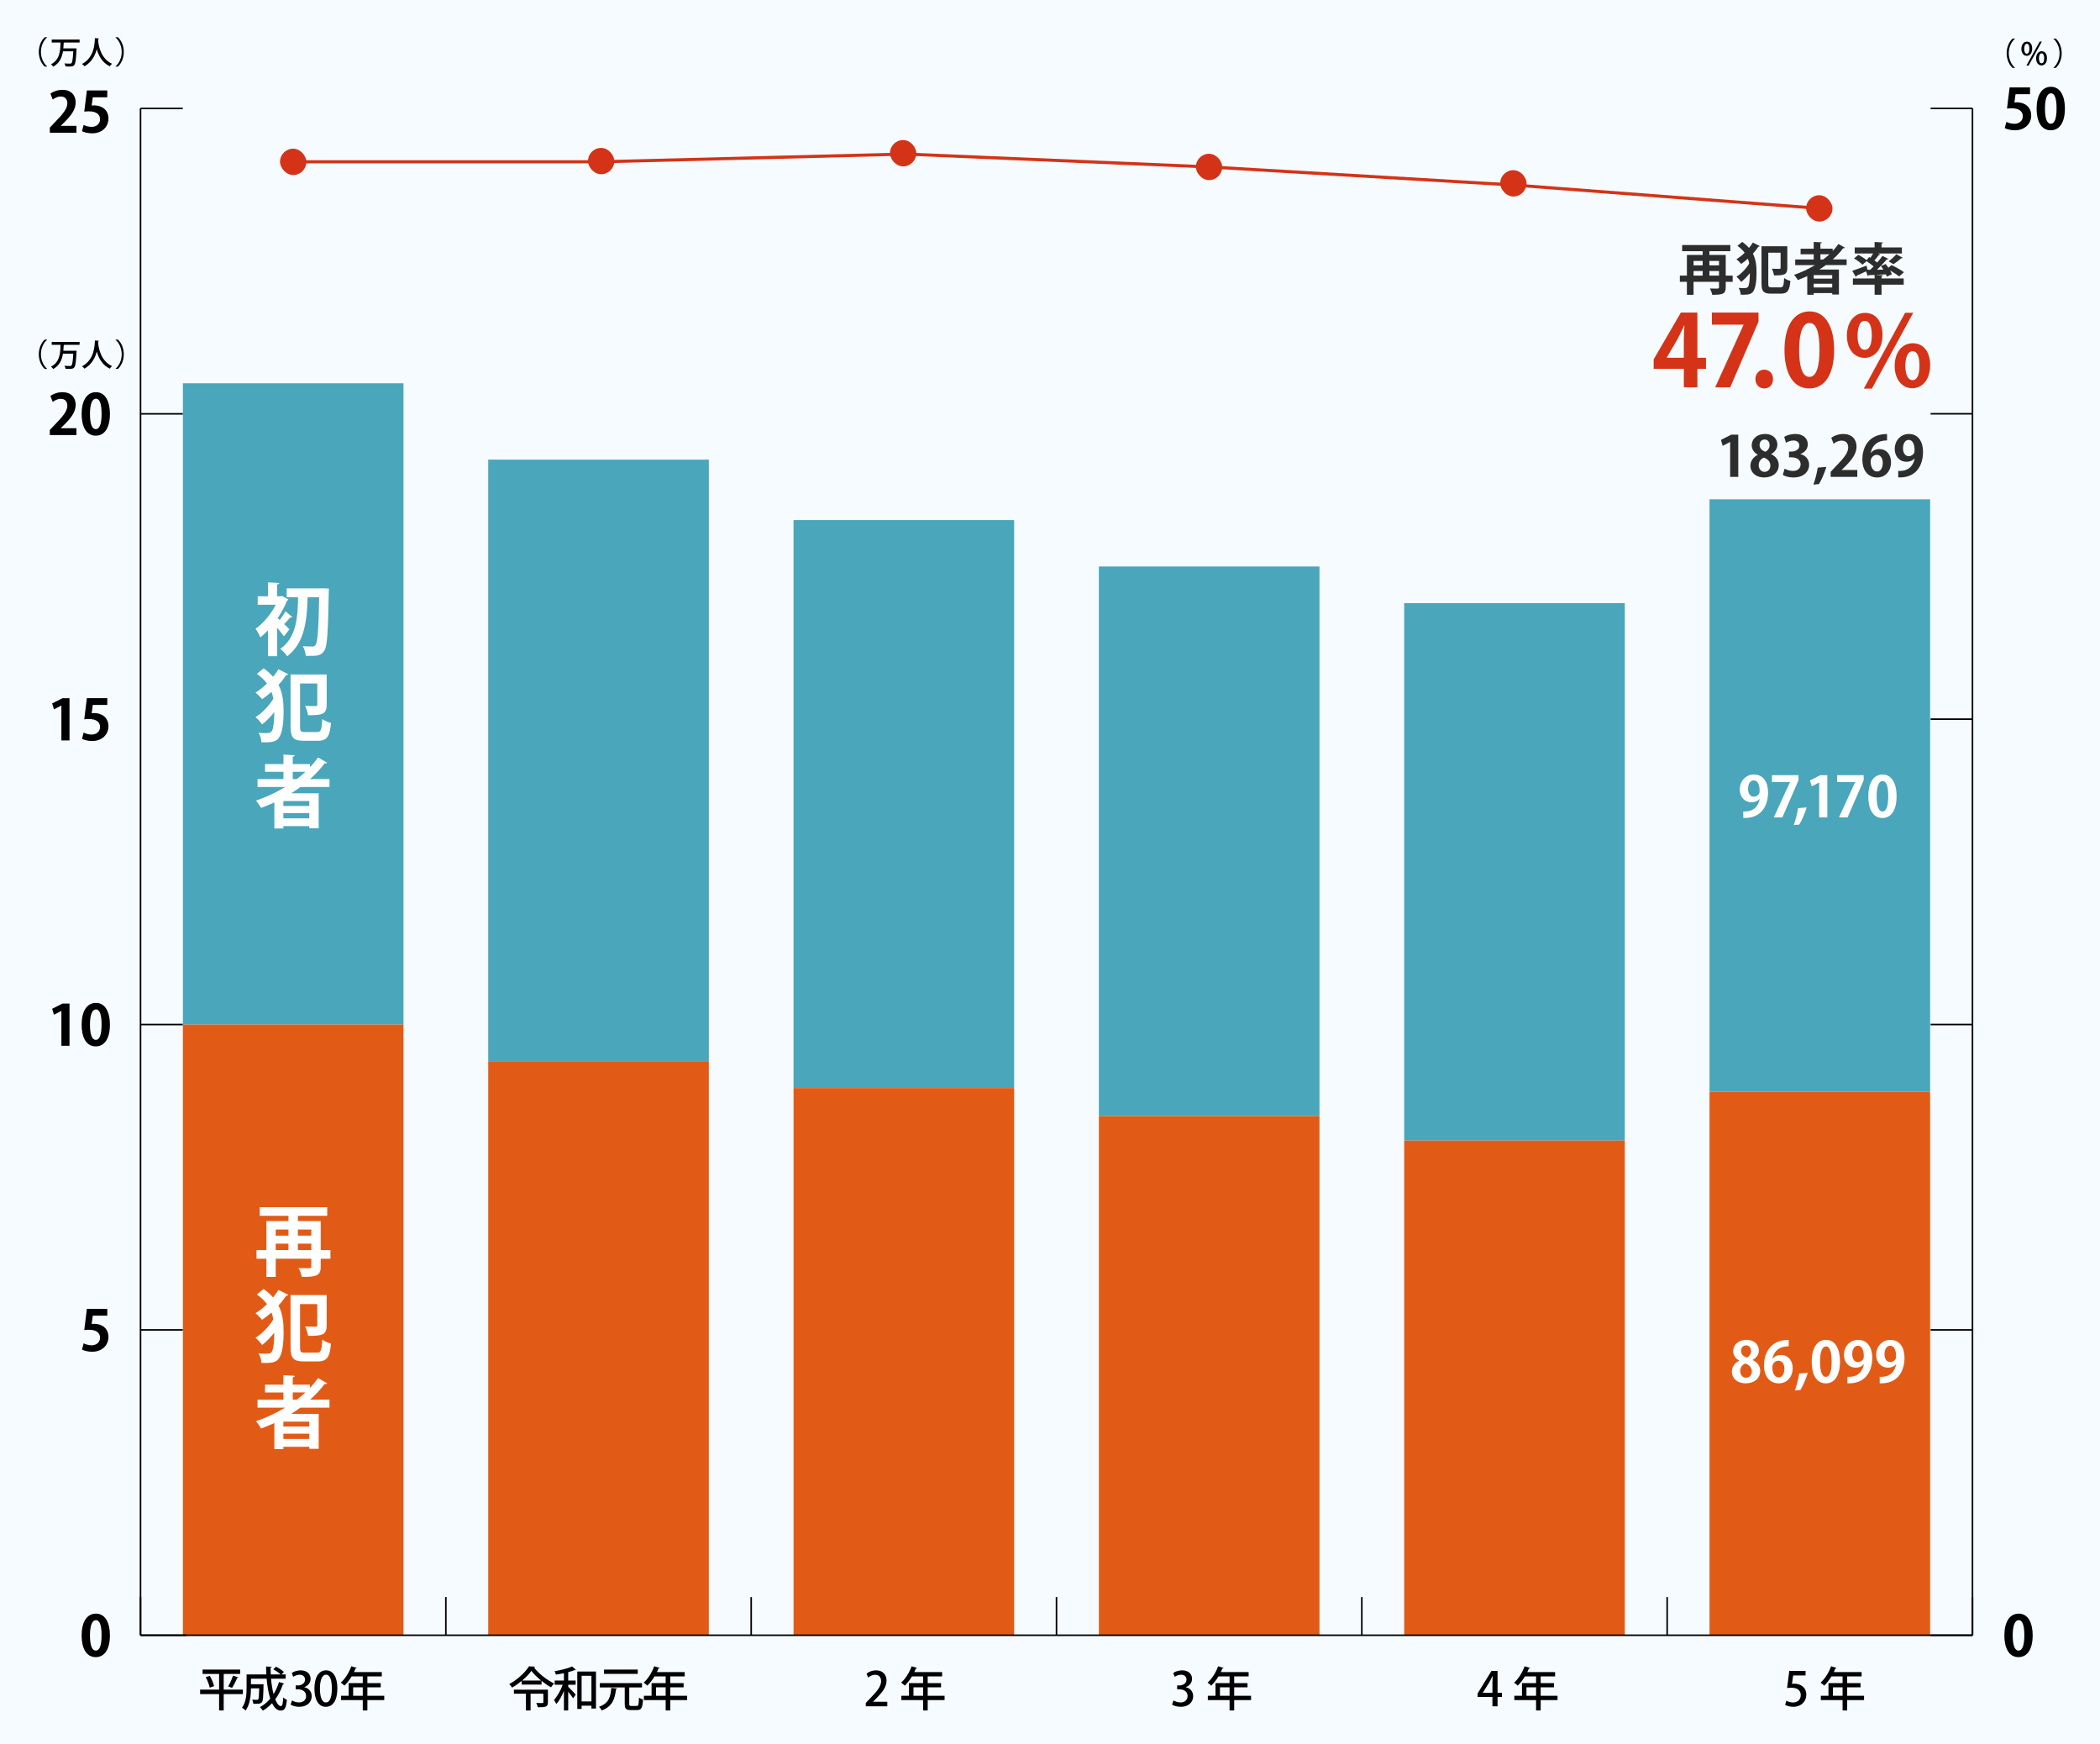 <?xml version="1.0" encoding="UTF-8"?>
<svg xmlns="http://www.w3.org/2000/svg" width="1340.9" height="1113.38" viewBox="0 0 1340.9 1113.38">
  <defs>
    <style>
      .cls-1 {
        fill: #2d2d2d;
      }

      .cls-2 {
        fill: #fff;
      }

      .cls-3 {
        fill: #4aa6ba;
      }

      .cls-4 {
        fill: #f5fbff;
      }

      .cls-5 {
        fill: #e25b16;
      }

      .cls-6 {
        fill: #d43317;
      }

      .cls-7 {
        fill: #2d2d2d;
      }
    </style>
  </defs>
  <g id="_レイヤー_7" data-name="レイヤー 7">
    <rect class="cls-4" x="-40.26" y="-55.18" width="1424.35" height="1189.16"/>
  </g>
  <g id="_再犯者_データ用" data-name="再犯者 データ用">
    <g>
      <path class="cls-1" d="M1106.34,175.97v3.96h-4.43v3.61c0,4.29-2.21,4.68-8.61,4.68-.21-1.14-.89-2.96-1.5-4.03,1.18.07,2.5.07,3.5.07,2.07,0,2.32,0,2.32-.79v-3.54h-16.25v8.29h-4.25v-8.29h-4.5v-3.96h4.5v-13.22h10.07v-2.39h-13.11v-3.93h30.79v3.93h-13.39v2.39h10.43v13.22h4.43ZM1087.2,166.61h-5.82v2.79h5.82v-2.79ZM1081.38,173.04v2.93h5.82v-2.93h-5.82ZM1097.63,166.61h-6.14v2.79h6.14v-2.79ZM1091.49,175.97h6.14v-2.93h-6.14v2.93Z"/>
      <path class="cls-1" d="M1123.7,157.11c-.14.25-.47.39-.93.39-.96,1.46-2.14,3-3.5,4.46,1.97,3.82,2.32,7.93,2.32,12.11,0,5.11-.5,9.82-2.25,12.18-.93,1.25-2.43,1.93-5.89,1.93-.64,0-1.29-.04-2-.07-.03-1.43-.46-3.04-1.32-4.29,1.18.11,2.18.14,3,.14,2,0,2.5-.14,3-.82.82-1.07,1.18-4.43,1.21-8.75-1.75,2.18-3.71,4.21-5.57,5.61-.71-1.07-1.93-2.5-3-3.32,2.96-1.79,6.25-5.21,8.14-8.39-.18-1.07-.46-2.11-.86-3.14-1.36,1.25-2.82,2.39-4.29,3.36-.68-.89-2.07-2.29-3-3,1.82-1.11,3.61-2.54,5.25-4.14-1.14-1.54-2.64-3-4.61-4.43l3.07-2.5c1.75,1.25,3.18,2.54,4.32,3.86.93-1.14,1.75-2.29,2.43-3.43l4.47,2.25ZM1129.09,181.04c0,2.11.29,2.43,2.14,2.43h5.64c1.75,0,2.07-1.11,2.36-5.93,1,.75,2.79,1.54,3.97,1.79-.5,6-1.71,8.14-5.96,8.14h-6.54c-4.54,0-5.93-1.39-5.93-6.46v-23.78h16.47v13.86c0,4.25-1.93,4.75-8.5,4.75-.14-1.25-.75-3.11-1.32-4.29,1.89.11,4.11.11,4.75.11.57,0,.78-.18.78-.64v-9.68h-7.86v19.71Z"/>
      <path class="cls-1" d="M1179.12,169.25h-13.25c-1.36,1-2.75,1.97-4.21,2.86h12.54v15.93h-4.29v-.93h-11.82v1.07h-4.11v-11.89c-1.96.89-4,1.75-6.04,2.5-.5-.89-1.57-2.46-2.36-3.32,4.61-1.57,9.14-3.68,13.32-6.21h-12.61v-3.61h11.82v-3.32h-8.39v-3.54h8.39v-4.32l5.18.28c-.03.36-.32.57-.93.71v3.32h7.86v1.46c1.36-1.43,2.57-2.93,3.68-4.46l4.18,2.39c-.14.21-.39.32-.71.32-.14,0-.29-.03-.43-.07-1.97,2.61-4.21,5-6.68,7.21h8.86v3.61ZM1169.91,177.9v-2.25h-11.82v2.25h11.82ZM1158.09,183.54h11.82v-2.39h-11.82v2.39ZM1162.38,162.33v3.32h1.82c1.39-1.07,2.71-2.18,3.96-3.32h-5.79Z"/>
      <path class="cls-1" d="M1202.34,175.79c-.04.36-.29.57-.93.64v1.36h14.14v3.96h-14.14v6.43h-4.43v-6.43h-13.86v-3.96h13.86v-2.25l-3.79.14c-.07.29-.32.46-.61.5l-1.04-2.93c-2.25,1.07-4.54,2.14-6.11,2.82,0,.32-.14.57-.43.71l-2.29-3.86c2.32-.75,5.75-2.07,9.11-3.32l.61,2.64h1.75c.71-.68,1.46-1.39,2.18-2.14-1.29-1.11-3-2.36-4.5-3.36l-2.64,2.25c-1.11-1.18-3.5-2.89-5.39-4l2.82-2.32c1.68.89,3.89,2.32,5.22,3.43l1.64-2,.82.5c.61-.89,1.21-1.86,1.71-2.75h-11.75v-3.86h12.68v-3.5l5.36.32c-.04.32-.29.57-.93.64v2.54h13v3.86h-15.25l1.46.61c-.18.28-.57.36-.93.32-.71,1.04-1.79,2.36-2.82,3.5.64.43,1.29.89,1.82,1.29,1.25-1.43,2.43-2.89,3.32-4.18l3.75,1.86c-.11.25-.47.36-.96.36-1.68,1.97-4.04,4.43-6.32,6.61l4.11-.07c-.5-.79-1.04-1.57-1.54-2.29l3.04-1.29c.57.71,1.14,1.54,1.71,2.36l2.04-1.68c2.57,1.22,6.07,3.14,7.89,4.57l-3.11,2.68c-1.25-1.07-3.57-2.61-5.75-3.82.5.89.89,1.75,1.14,2.46l-3.21,1.46c-.14-.43-.32-.89-.57-1.43-2.25.14-4.54.21-6.54.29v.04l4.64.29ZM1215.02,164.61c-.14.21-.54.32-.96.25-1.29,1.18-3.5,2.82-5.04,3.82-.04,0-3.07-1.82-3.07-1.82,1.61-1.18,3.68-3.11,4.89-4.54l4.18,2.29Z"/>
    </g>
    <g>
      <path class="cls-6" d="M1083.82,247.31h-8.65v-11.81h-19.26v-6.06l17.36-29.87h10.55v28.86h5.49v7.07h-5.49v11.81ZM1064.25,228.43h10.92v-11.87c0-2.78.19-5.81.38-8.65h-.25c-1.45,3.03-2.59,5.68-4.04,8.4l-7.01,12v.13Z"/>
      <path class="cls-6" d="M1093.1,199.57h29.74v5.81l-18.06,41.93h-9.6l18.12-39.91v-.13h-20.21v-7.7Z"/>
      <path class="cls-6" d="M1120.88,242.01c0-3.47,2.4-6,5.62-6s5.62,2.4,5.62,6-2.21,6-5.62,6-5.62-2.59-5.62-6Z"/>
      <path class="cls-6" d="M1139.44,223.57c0-14.52,5.37-24.75,16.1-24.75s15.6,11.11,15.6,24.37c0,15.79-5.87,24.82-15.91,24.82-11.11,0-15.79-11.11-15.79-24.44ZM1155.35,240.62c4.29,0,6.44-6.06,6.44-17.24s-1.96-17.18-6.38-17.18c-4.04,0-6.63,5.81-6.63,17.18s2.34,17.24,6.5,17.24h.06Z"/>
      <path class="cls-6" d="M1202.01,213.78c0,9.79-5.49,14.71-11.43,14.71-6.63,0-11.3-5.68-11.3-14.14s4.55-14.59,11.56-14.59c7.58,0,11.18,6.44,11.18,14.02ZM1186.1,214.48c0,5.18,1.52,8.84,4.61,8.84s4.48-3.66,4.48-9.22c0-5.11-1.14-9.22-4.48-9.22-3.92,0-4.61,5.87-4.61,9.6ZM1195.26,248.13h-5.18l26.39-48.43h5.18l-26.39,48.43ZM1232.45,233.1c0,9.85-5.43,14.78-11.36,14.78-6.63,0-11.3-5.75-11.3-14.21s4.55-14.52,11.56-14.52c7.58,0,11.11,6.44,11.11,13.95ZM1216.6,233.48c0,5.43,1.51,9.22,4.61,9.22s4.42-3.72,4.42-9.22c0-5.11-1.07-9.22-4.42-9.22s-4.61,4.8-4.61,9.22Z"/>
    </g>
    <g>
      <path d="M155.08,1078.76v2.88h-12.24v10.41h-2.94v-10.41h-12.12v-2.88h12.12v-10.02h-10.53v-2.79h23.97v2.79h-10.5v10.02h12.24ZM133.9,1077.5c-.33-1.77-1.41-4.59-2.55-6.72l2.64-.78c1.17,2.07,2.34,4.77,2.7,6.57l-2.79.93ZM152.23,1070.96c-.09.21-.36.33-.75.33-.81,1.95-2.19,4.65-3.3,6.36,0,0-2.46-.93-2.49-.93,1.11-1.83,2.4-4.77,3.09-6.87l3.45,1.11Z"/>
      <path d="M173.05,1071.8c.33,3.57.87,6.99,1.62,9.81,1.47-2.28,2.61-4.89,3.48-7.71l3.33.99c-.09.24-.36.36-.78.36-1.23,3.63-2.88,6.93-4.95,9.72,1.05,2.67,2.31,4.32,3.66,4.32.84,0,1.26-1.59,1.44-5.55.63.63,1.59,1.29,2.34,1.59-.51,5.31-1.47,6.78-3.93,6.78-2.31,0-4.05-1.62-5.52-4.68-1.74,1.86-3.69,3.45-5.88,4.74-.42-.6-1.32-1.68-1.86-2.22,2.49-1.35,4.71-3.18,6.57-5.43-1.14-3.54-1.89-8.01-2.31-12.72h-10.02v3.54h5.94l.63-.03,1.47.06c0,.24,0,.6-.03.9-.12,6.96-.3,9.6-.99,10.47-.57.75-1.17,1.08-3.75,1.08-.54,0-1.14,0-1.74-.03-.06-.81-.33-1.92-.78-2.64,1.29.12,2.46.15,2.97.15.42,0,.69-.06.93-.36.36-.45.51-2.25.63-6.99h-5.28c-.03,4.35-.57,10.35-3.45,14.16-.45-.51-1.62-1.5-2.25-1.83,2.67-3.63,2.91-8.79,2.91-12.72v-8.49h12.63c-.12-1.68-.18-3.39-.18-5.07l3.63.21c0,.27-.24.45-.75.51,0,1.44.03,2.91.09,4.35h6.33c-1.11-1.02-3.06-2.4-4.68-3.3l1.77-1.68c1.71.93,3.93,2.37,5.01,3.42l-1.56,1.56h2.67v2.73h-9.36Z"/>
      <path d="M194.29,1077.23c2.55.48,4.74,2.55,4.74,5.73,0,3.69-2.82,6.78-7.95,6.78-2.34,0-4.44-.69-5.52-1.41l.9-2.67c.81.54,2.61,1.29,4.47,1.29,3.21,0,4.53-2.1,4.53-4.11,0-2.91-2.46-4.26-5.13-4.26h-1.53v-2.49h1.47c1.95,0,4.5-1.17,4.5-3.66,0-1.77-1.14-3.18-3.54-3.18-1.59,0-3.15.75-4.02,1.35l-.87-2.49c1.14-.84,3.33-1.65,5.67-1.65,4.23,0,6.3,2.55,6.3,5.43,0,2.31-1.44,4.32-4.02,5.28v.06Z"/>
      <path d="M200.77,1078.16c0-7.38,2.79-11.7,7.47-11.7s7.17,4.62,7.17,11.46c0,7.65-2.76,11.82-7.41,11.82s-7.23-4.65-7.23-11.58ZM211.9,1078.04c0-5.37-1.14-8.82-3.78-8.82-2.28,0-3.84,3.18-3.84,8.82s1.38,8.91,3.78,8.91c2.94,0,3.84-4.23,3.84-8.91Z"/>
      <path d="M245.35,1082.69v2.76h-10.77v6.63h-2.94v-6.63h-13.89v-2.76h4.89v-8.07h9v-4.29h-7.11c-1.38,2.28-2.97,4.35-4.62,5.88-.54-.54-1.59-1.44-2.31-1.92,2.73-2.34,5.28-6.39,6.72-10.44l3.48,1.08c-.09.24-.36.39-.75.33-.3.78-.66,1.56-1.02,2.31h17.76v2.76h-9.21v4.29h8.52v2.67h-8.52v5.4h10.77ZM225.49,1082.69h6.15v-5.4h-6.15v5.4Z"/>
    </g>
    <g>
      <path d="M333.06,1073.24c-1.89,1.56-3.96,3.03-6.09,4.23-.39-.63-1.17-1.65-1.8-2.25,5.19-2.76,10.29-7.53,12.6-11.34l3.9.24c-.06.27-.33.48-.69.51,2.94,3.87,8.28,8.04,12.81,10.2-.72.69-1.41,1.65-1.92,2.49-2.01-1.11-4.11-2.55-6.09-4.14v2.37h-12.72v-2.31ZM349.86,1078.79v8.1c0,2.85-1.38,3.15-6.45,3.15-.15-.84-.6-1.98-.99-2.76.99.06,2.04.06,2.82.06,1.65,0,1.71,0,1.71-.51v-5.46h-8.16v10.71h-2.97v-10.71h-7.68v-2.58h21.72ZM345.51,1072.97c-2.49-2.01-4.71-4.2-6.21-6.18-1.38,1.95-3.45,4.14-5.91,6.18h12.12Z"/>
      <path d="M360.09,1068.26c-1.71.36-3.45.69-5.13.93-.12-.6-.51-1.59-.84-2.19,4.05-.69,8.64-1.8,11.22-3.03l2.4,2.19c-.09.09-.24.12-.39.12-.09,0-.21,0-.3-.03-1.17.48-2.64.93-4.23,1.35v5.37h4.74v2.67h-4.74v1.32c1.26,1.2,4.11,4.2,4.8,4.98l-1.68,2.37c-.63-1.02-1.95-2.73-3.12-4.2v11.94h-2.73v-12.48c-1.35,3.3-3.06,6.45-4.86,8.43-.3-.81-1.02-1.95-1.5-2.64,2.13-2.28,4.29-6.12,5.58-9.72h-5.13v-2.67h5.91v-4.71ZM368.61,1067.21h11.94v23.64h-2.91v-1.83h-6.27v2.07h-2.76v-23.88ZM371.37,1086.29h6.27v-16.35h-6.27v16.35Z"/>
      <path d="M394.08,1078.01c-.06.27-.3.45-.75.51-.69,5.61-1.83,10.77-9.12,13.56-.33-.75-1.11-1.8-1.77-2.34,6.6-2.31,7.44-6.75,7.86-12.06l3.78.33ZM401.79,1087.91c0,1.11.18,1.29,1.29,1.29h3.45c1.14,0,1.32-.81,1.47-5.34.6.51,1.83,1.02,2.58,1.2-.3,5.28-1.02,6.75-3.84,6.75h-4.05c-3,0-3.78-.9-3.78-3.87v-10.56h-15.9v-2.76h26.91v2.76h-8.13v10.53ZM407.22,1065.95v2.76h-21.54v-2.76h21.54Z"/>
      <path d="M438.75,1082.69v2.76h-10.77v6.63h-2.94v-6.63h-13.89v-2.76h4.89v-8.07h9v-4.29h-7.11c-1.38,2.28-2.97,4.35-4.62,5.88-.54-.54-1.59-1.44-2.31-1.92,2.73-2.34,5.28-6.39,6.72-10.44l3.48,1.08c-.09.24-.36.39-.75.33-.3.78-.66,1.56-1.02,2.31h17.76v2.76h-9.21v4.29h8.52v2.67h-8.52v5.4h10.77ZM418.89,1082.69h6.15v-5.4h-6.15v5.4Z"/>
    </g>
    <g>
      <path d="M566.56,1089.41h-13.74v-2.13l2.37-2.49c4.77-4.89,7.41-8.01,7.41-11.4,0-2.19-1.05-4.11-3.9-4.11-1.74,0-3.3.93-4.35,1.77l-1.05-2.49c1.38-1.14,3.57-2.1,6.09-2.1,4.65,0,6.69,3.15,6.69,6.57,0,4.14-2.82,7.59-6.75,11.55l-1.86,1.89v.06h9.09v2.88Z"/>
      <path d="M603.13,1082.69v2.76h-10.77v6.63h-2.94v-6.63h-13.89v-2.76h4.89v-8.07h9v-4.29h-7.11c-1.38,2.28-2.97,4.35-4.62,5.88-.54-.54-1.59-1.44-2.31-1.92,2.73-2.34,5.28-6.39,6.72-10.44l3.48,1.08c-.09.24-.36.39-.75.33-.3.78-.66,1.56-1.02,2.31h17.76v2.76h-9.21v4.29h8.52v2.67h-8.52v5.4h10.77ZM583.27,1082.69h6.15v-5.4h-6.15v5.4Z"/>
    </g>
    <g>
      <path d="M757.13,1077.23c2.55.48,4.74,2.55,4.74,5.73,0,3.69-2.82,6.78-7.95,6.78-2.34,0-4.44-.69-5.52-1.41l.9-2.67c.81.54,2.61,1.29,4.47,1.29,3.21,0,4.53-2.1,4.53-4.11,0-2.91-2.46-4.26-5.13-4.26h-1.53v-2.49h1.47c1.95,0,4.5-1.17,4.5-3.66,0-1.77-1.14-3.18-3.54-3.18-1.59,0-3.15.75-4.02,1.35l-.87-2.49c1.14-.84,3.33-1.65,5.67-1.65,4.23,0,6.3,2.55,6.3,5.43,0,2.31-1.44,4.32-4.02,5.28v.06Z"/>
      <path d="M798.83,1082.69v2.76h-10.77v6.63h-2.94v-6.63h-13.89v-2.76h4.89v-8.07h9v-4.29h-7.11c-1.38,2.28-2.97,4.35-4.62,5.88-.54-.54-1.59-1.44-2.31-1.92,2.73-2.34,5.28-6.39,6.72-10.44l3.48,1.08c-.09.24-.36.39-.75.33-.3.78-.66,1.56-1.02,2.31h17.76v2.76h-9.21v4.29h8.52v2.67h-8.52v5.4h10.77ZM778.97,1082.69h6.15v-5.4h-6.15v5.4Z"/>
    </g>
    <g>
      <path d="M956.22,1089.41h-3.27v-5.97h-9.45v-2.25l8.85-14.37h3.87v13.98h2.82v2.64h-2.82v5.97ZM946.78,1080.8h6.18v-6.78c0-1.29.06-2.64.15-3.93h-.12c-.69,1.44-1.26,2.55-1.89,3.75l-4.32,6.9v.06Z"/>
      <path d="M994.53,1082.69v2.76h-10.77v6.63h-2.94v-6.63h-13.89v-2.76h4.89v-8.07h9v-4.29h-7.11c-1.38,2.28-2.97,4.35-4.62,5.88-.54-.54-1.59-1.44-2.31-1.92,2.73-2.34,5.28-6.39,6.72-10.44l3.48,1.08c-.09.24-.36.39-.75.33-.3.78-.66,1.56-1.02,2.31h17.76v2.76h-9.21v4.29h8.52v2.67h-8.52v5.4h10.77ZM974.68,1082.69h6.15v-5.4h-6.15v5.4Z"/>
    </g>
    <g>
      <path d="M1152.89,1066.82v2.88h-7.92l-.75,5.37c.45-.03.87-.09,1.5-.09,4.11,0,7.65,2.4,7.65,7.02,0,4.35-3.33,7.74-8.25,7.74-2.22,0-4.23-.6-5.28-1.26l.78-2.64c.9.51,2.55,1.14,4.38,1.14,2.55,0,4.83-1.74,4.83-4.68s-1.98-4.74-6-4.74c-1.14,0-1.98.06-2.73.18l1.41-10.92h10.38Z"/>
      <path d="M1190.24,1082.69v2.76h-10.77v6.63h-2.94v-6.63h-13.89v-2.76h4.89v-8.07h9v-4.29h-7.11c-1.38,2.28-2.97,4.35-4.62,5.88-.54-.54-1.59-1.44-2.31-1.92,2.73-2.34,5.28-6.39,6.72-10.44l3.48,1.08c-.09.24-.36.39-.75.33-.3.78-.66,1.56-1.02,2.31h17.76v2.76h-9.21v4.29h8.52v2.67h-8.52v5.4h10.77ZM1170.38,1082.69h6.15v-5.4h-6.15v5.4Z"/>
    </g>
    <g>
      <path d="M30.08,216.93c-2.18,1.82-3.96,5.24-3.96,9.26s1.84,7.48,3.96,9.26v.1h-1.52c-2.04-1.82-3.78-5.26-3.78-9.36s1.74-7.54,3.78-9.36h1.52v.1Z"/>
      <path d="M50.82,220.17h-9.68c-.1.1-.24.18-.46.22-.06,1.14-.12,2.32-.24,3.54h6.9l.44-.04,1.16.14c0,.18-.04.44-.08.62-.32,6.62-.68,9.08-1.48,9.96-.62.7-1.3.92-3.3.92-.68,0-1.46-.04-2.24-.08-.04-.58-.32-1.38-.7-1.92,1.5.12,2.92.14,3.5.14.46,0,.72-.04.96-.26.58-.54.92-2.7,1.18-7.62h-6.58c-.6,3.8-2.1,7.54-6.24,9.82-.3-.5-.88-1.16-1.38-1.54,5.72-2.92,5.94-8.84,6.08-13.9h-5.64v-1.88h17.8v1.88Z"/>
      <path d="M63.21,217.59c-.02.2-.2.3-.5.36l-.06.74c.22,3.02,1.46,11.68,8.9,15.08-.6.44-1.14,1.08-1.44,1.62-4.94-2.38-7.24-7.04-8.32-10.98-.96,3.8-3.08,8.22-7.84,10.96-.34-.48-.94-1.04-1.58-1.48,8.2-4.32,8.08-13.82,8.22-16.5l2.62.2Z"/>
      <path d="M73.75,235.45c2.18-1.82,3.96-5.24,3.96-9.26s-1.84-7.48-3.96-9.26v-.1h1.52c2.06,1.82,3.78,5.26,3.78,9.36s-1.72,7.54-3.78,9.36h-1.52v-.1Z"/>
    </g>
    <g>
      <path d="M1286.6,24.73c-2.18,1.82-3.96,5.24-3.96,9.26s1.84,7.48,3.96,9.26v.1h-1.52c-2.04-1.82-3.78-5.26-3.78-9.36s1.74-7.54,3.78-9.36h1.52v.1Z"/>
      <path d="M1297.6,30.99c0,3.1-1.66,4.66-3.48,4.66s-3.42-1.64-3.42-4.46,1.52-4.6,3.5-4.6c2.2,0,3.4,1.82,3.4,4.4ZM1292.48,31.21c0,1.7.56,3.08,1.68,3.08,1.18,0,1.66-1.4,1.66-3.2,0-1.68-.42-3.16-1.66-3.16s-1.68,1.78-1.68,3.28ZM1295.3,41.87h-1.38l8.46-15.3h1.4l-8.48,15.3ZM1307.04,37.13c0,3.1-1.64,4.64-3.5,4.64s-3.42-1.62-3.42-4.46,1.5-4.6,3.52-4.6c2.2,0,3.4,1.84,3.4,4.42ZM1301.9,37.25c0,1.76.58,3.16,1.7,3.16,1.18,0,1.66-1.38,1.66-3.18,0-1.68-.42-3.18-1.66-3.18s-1.7,1.64-1.7,3.2Z"/>
      <path d="M1311.14,43.25c2.18-1.82,3.96-5.24,3.96-9.26s-1.84-7.48-3.96-9.26v-.1h1.52c2.06,1.82,3.78,5.26,3.78,9.36s-1.72,7.54-3.78,9.36h-1.52v-.1Z"/>
    </g>
    <g>
      <g>
        <rect class="cls-3" x="116.78" y="244.71" width="140.86" height="409.42"/>
        <rect class="cls-3" x="311.74" y="293.45" width="140.86" height="384.47"/>
        <rect class="cls-3" x="506.7" y="332.05" width="140.86" height="362.63"/>
        <rect class="cls-3" x="701.66" y="361.69" width="140.86" height="350.93"/>
        <rect class="cls-3" x="896.61" y="385.08" width="140.86" height="343.13"/>
        <rect class="cls-3" x="1091.57" y="318.79" width="140.86" height="378.23"/>
      </g>
      <g>
        <rect class="cls-5" x="116.78" y="654.13" width="140.86" height="389.92"/>
        <rect class="cls-5" x="311.74" y="677.91" width="140.86" height="366.14"/>
        <rect class="cls-5" x="506.7" y="694.68" width="140.86" height="349.37"/>
        <rect class="cls-5" x="701.66" y="712.62" width="140.86" height="331.44"/>
        <rect class="cls-5" x="896.61" y="728.21" width="140.86" height="315.84"/>
        <rect class="cls-5" x="1091.57" y="697.02" width="140.86" height="347.03"/>
      </g>
    </g>
    <g>
      <rect x="89.73" y="1043.55" width="1169.75" height="1"/>
      <g>
        <rect x="89.23" y="1019.68" width="1" height="24.37"/>
        <rect x="284.19" y="1019.68" width="1" height="24.37"/>
        <rect x="479.15" y="1019.68" width="1" height="24.37"/>
        <rect x="674.1" y="1019.68" width="1" height="24.37"/>
        <rect x="869.06" y="1019.68" width="1" height="24.37"/>
        <rect x="1064.02" y="1019.68" width="1" height="24.37"/>
        <rect x="1258.98" y="1019.68" width="1" height="24.37"/>
      </g>
    </g>
    <path d="M52.12,1044.22c0-8.2,3.06-13.97,9.18-13.97s8.89,6.27,8.89,13.76c0,8.91-3.35,14.01-9.07,14.01-6.34,0-9-6.27-9-13.79ZM61.19,1053.84c2.45,0,3.67-3.42,3.67-9.73s-1.12-9.7-3.64-9.7c-2.3,0-3.78,3.28-3.78,9.7s1.33,9.73,3.71,9.73h.04Z"/>
    <path d="M68.5,835.67v4.35h-9.25l-.72,5.28c.5-.07.94-.11,1.51-.11,4.75,0,9.21,2.64,9.21,8.45,0,5.17-4,9.41-10.4,9.41-2.7,0-5.15-.68-6.48-1.39l1.04-3.99c1.08.57,3.06,1.25,5.15,1.25,2.77,0,5.33-1.75,5.33-4.85s-2.41-5.06-7.02-5.06c-1.22,0-2.16.07-3.06.18l1.66-13.51h13.03Z"/>
    <g>
      <path d="M39.2,667.69v-22.24h-.07l-4.68,2.42-1.15-3.78,6.62-3.35h4.46v26.95h-5.18Z"/>
      <path d="M52.12,654.29c0-8.2,3.06-13.97,9.18-13.97s8.89,6.27,8.89,13.76c0,8.91-3.35,14.01-9.07,14.01-6.34,0-9-6.27-9-13.79ZM61.19,663.91c2.45,0,3.67-3.42,3.67-9.73s-1.12-9.7-3.64-9.7c-2.3,0-3.78,3.28-3.78,9.7s1.33,9.73,3.71,9.73h.04Z"/>
    </g>
    <g>
      <path d="M39.2,472.73v-22.24h-.07l-4.68,2.42-1.15-3.78,6.62-3.35h4.46v26.95h-5.18Z"/>
      <path d="M68.5,445.74v4.35h-9.25l-.72,5.28c.5-.07.94-.11,1.51-.11,4.75,0,9.21,2.64,9.21,8.45,0,5.17-4,9.41-10.4,9.41-2.7,0-5.15-.68-6.48-1.39l1.04-3.99c1.08.57,3.06,1.25,5.15,1.25,2.77,0,5.33-1.75,5.33-4.85s-2.41-5.06-7.02-5.06c-1.22,0-2.16.07-3.06.18l1.66-13.51h13.03Z"/>
    </g>
    <g>
      <path d="M48.84,277.77h-17.03v-3.24l3.02-3.21c5.15-5.28,8.17-8.73,8.17-12.37,0-2.35-1.26-4.31-4.25-4.31-1.98,0-3.82,1.03-5.08,1.96l-1.48-3.78c1.69-1.28,4.5-2.42,7.63-2.42,5.83,0,8.5,3.67,8.5,8.06,0,4.78-3.28,8.7-7.24,12.65l-2.27,2.21v.07h10.01v4.38Z"/>
      <path d="M52.12,264.36c0-8.2,3.06-13.97,9.18-13.97s8.89,6.27,8.89,13.76c0,8.91-3.35,14.01-9.07,14.01-6.34,0-9-6.27-9-13.79ZM61.19,273.99c2.45,0,3.67-3.42,3.67-9.73s-1.12-9.7-3.64-9.7c-2.3,0-3.78,3.28-3.78,9.7s1.33,9.73,3.71,9.73h.04Z"/>
    </g>
    <g>
      <path d="M30.08,23.89c-2.18,1.82-3.96,5.24-3.96,9.26s1.84,7.48,3.96,9.26v.1h-1.52c-2.04-1.82-3.78-5.26-3.78-9.36s1.74-7.54,3.78-9.36h1.52v.1Z"/>
      <path d="M50.82,27.13h-9.68c-.1.1-.24.18-.46.22-.06,1.14-.12,2.32-.24,3.54h6.9l.44-.04,1.16.14c0,.18-.04.44-.08.62-.32,6.62-.68,9.08-1.48,9.96-.62.7-1.3.92-3.3.92-.68,0-1.46-.04-2.24-.08-.04-.58-.32-1.38-.7-1.92,1.5.12,2.92.14,3.5.14.46,0,.72-.04.96-.26.58-.54.92-2.7,1.18-7.62h-6.58c-.6,3.8-2.1,7.54-6.24,9.82-.3-.5-.88-1.16-1.38-1.54,5.72-2.92,5.94-8.84,6.08-13.9h-5.64v-1.88h17.8v1.88Z"/>
      <path d="M63.21,24.55c-.02.2-.2.3-.5.36l-.06.74c.22,3.02,1.46,11.68,8.9,15.08-.6.44-1.14,1.08-1.44,1.62-4.94-2.38-7.24-7.04-8.32-10.98-.96,3.8-3.08,8.22-7.84,10.96-.34-.48-.94-1.04-1.58-1.48,8.2-4.32,8.08-13.82,8.22-16.5l2.62.2Z"/>
      <path d="M73.75,42.41c2.18-1.82,3.96-5.24,3.96-9.26s-1.84-7.48-3.96-9.26v-.1h1.52c2.06,1.82,3.78,5.26,3.78,9.36s-1.72,7.54-3.78,9.36h-1.52v-.1Z"/>
    </g>
    <g>
      <path d="M48.84,84.73h-17.03v-3.24l3.02-3.21c5.15-5.28,8.17-8.73,8.17-12.37,0-2.35-1.26-4.31-4.25-4.31-1.98,0-3.82,1.03-5.08,1.96l-1.48-3.78c1.69-1.28,4.5-2.42,7.63-2.42,5.83,0,8.5,3.67,8.5,8.06,0,4.78-3.28,8.7-7.24,12.65l-2.27,2.21v.07h10.01v4.38Z"/>
      <path d="M68.5,57.75v4.35h-9.25l-.72,5.28c.5-.07.94-.11,1.51-.11,4.75,0,9.21,2.64,9.21,8.45,0,5.17-4,9.41-10.4,9.41-2.7,0-5.15-.68-6.48-1.39l1.04-3.99c1.08.57,3.06,1.25,5.15,1.25,2.77,0,5.33-1.75,5.33-4.85s-2.41-5.06-7.02-5.06c-1.22,0-2.16.07-3.06.18l1.66-13.51h13.03Z"/>
    </g>
    <path d="M1279.84,1044.22c0-8.2,3.06-13.97,9.18-13.97s8.89,6.27,8.89,13.76c0,8.91-3.35,14.01-9.07,14.01-6.34,0-9-6.27-9-13.79ZM1288.91,1053.84c2.45,0,3.67-3.42,3.67-9.73s-1.12-9.7-3.64-9.7c-2.3,0-3.78,3.28-3.78,9.7s1.33,9.73,3.71,9.73h.04Z"/>
    <g>
      <path d="M1296.22,55.8v4.35h-9.25l-.72,5.28c.5-.07.94-.11,1.51-.11,4.75,0,9.21,2.64,9.21,8.45,0,5.17-4,9.41-10.4,9.41-2.7,0-5.15-.68-6.48-1.39l1.04-3.99c1.08.57,3.06,1.25,5.15,1.25,2.77,0,5.33-1.75,5.33-4.85s-2.41-5.06-7.02-5.06c-1.22,0-2.16.07-3.06.18l1.66-13.51h13.03Z"/>
      <path d="M1300.43,69.38c0-8.2,3.06-13.97,9.18-13.97s8.89,6.27,8.89,13.76c0,8.91-3.35,14.01-9.07,14.01-6.34,0-9-6.27-9-13.79ZM1309.5,79c2.45,0,3.67-3.42,3.67-9.73s-1.12-9.7-3.64-9.7c-2.3,0-3.78,3.28-3.78,9.7s1.33,9.73,3.71,9.73h.04Z"/>
    </g>
    <g>
      <path class="cls-2" d="M1123.51,510.14c-1.15,1.28-2.84,2.1-5.11,2.1-4.21,0-7.52-3.17-7.52-8.2s3.53-9.55,9.07-9.55c5.94,0,9,4.92,9,11.37,0,9.34-4.9,16.86-15.84,16.36v-4.13c.83.07,1.37,0,2.63-.11,4.5-.46,7.09-3.71,7.88-7.81l-.11-.04ZM1116.17,503.58c0,3.17,1.51,5.1,3.67,5.1,1.62,0,2.84-1,3.42-2.03.22-.39.29-.93.29-1.96,0-3.6-1.22-6.45-3.78-6.45-2.16,0-3.6,2.28-3.6,5.35Z"/>
      <path class="cls-2" d="M1131.43,494.92h16.95v3.28l-10.29,23.67h-5.47l10.33-22.53v-.07h-11.52v-4.35Z"/>
      <path class="cls-2" d="M1153.64,515.52c-1.22,3.81-3.02,8.16-4.75,10.94l-3.53.36c1.15-3.24,2.27-7.48,2.77-10.87l5.51-.43Z"/>
      <path class="cls-2" d="M1161.6,521.87v-22.24h-.07l-4.68,2.42-1.15-3.78,6.62-3.35h4.46v26.95h-5.18Z"/>
      <path class="cls-2" d="M1173.05,494.92h16.95v3.28l-10.29,23.67h-5.47l10.33-22.53v-.07h-11.52v-4.35Z"/>
      <path class="cls-2" d="M1192.95,508.47c0-8.2,3.06-13.97,9.18-13.97s8.89,6.27,8.89,13.76c0,8.91-3.35,14.01-9.07,14.01-6.34,0-9-6.27-9-13.79ZM1202.02,518.09c2.45,0,3.67-3.42,3.67-9.73s-1.12-9.7-3.64-9.7c-2.3,0-3.78,3.28-3.78,9.7s1.33,9.73,3.71,9.73h.04Z"/>
    </g>
    <g>
      <path class="cls-7" d="M1104.74,304.46v-22.24h-.07l-4.68,2.42-1.15-3.78,6.62-3.35h4.46v26.95h-5.18Z"/>
      <path class="cls-7" d="M1122.38,290.31c-2.52-1.39-3.85-3.63-3.85-5.92,0-4.46,3.71-7.31,8.42-7.31,5.4,0,7.95,3.39,7.95,6.77,0,2.17-1.22,4.56-3.99,6.06v.07c2.66,1.21,4.86,3.53,4.86,6.88,0,4.81-3.82,7.98-9.21,7.98-5.8,0-8.89-3.53-8.89-7.38,0-3.32,1.98-5.7,4.72-7.06v-.11ZM1130.44,297.3c0-2.64-1.8-4.31-4.18-5.1-2.05.75-3.28,2.64-3.28,4.78,0,2.28,1.4,4.28,3.71,4.28s3.74-1.85,3.74-3.96ZM1123.53,284.14c0,2.07,1.51,3.49,3.64,4.28,1.51-.61,2.77-2.28,2.77-4.1s-.9-3.71-3.17-3.71-3.24,1.82-3.24,3.53Z"/>
      <path class="cls-7" d="M1149.63,289.95c3.02.68,5.54,3.1,5.54,6.77,0,4.49-3.64,8.13-9.97,8.13-2.88,0-5.47-.75-6.84-1.64l1.19-3.99c1.01.64,3.2,1.46,5.29,1.46,3.28,0,4.9-2,4.9-4.21,0-3.03-2.66-4.46-5.58-4.46h-1.84v-3.71h1.73c2.12,0,4.86-1.18,4.86-3.78,0-1.89-1.26-3.28-3.78-3.28-1.87,0-3.71.82-4.75,1.46l-1.12-3.78c1.4-.93,4.18-1.85,7.09-1.85,5.22,0,7.96,3.03,7.96,6.59,0,2.78-1.69,5.1-4.68,6.2v.07Z"/>
      <path class="cls-7" d="M1166.19,298.12c-1.22,3.81-3.02,8.16-4.75,10.94l-3.53.36c1.15-3.24,2.27-7.48,2.77-10.87l5.51-.43Z"/>
      <path class="cls-7" d="M1185.96,304.46h-17.03v-3.24l3.02-3.21c5.15-5.28,8.17-8.73,8.17-12.37,0-2.35-1.26-4.31-4.25-4.31-1.98,0-3.82,1.03-5.08,1.96l-1.48-3.78c1.69-1.28,4.5-2.42,7.63-2.42,5.83,0,8.5,3.67,8.5,8.06,0,4.78-3.28,8.7-7.24,12.65l-2.27,2.21v.07h10.01v4.38Z"/>
      <path class="cls-7" d="M1194.63,289.1c1.19-1.43,3.06-2.39,5.4-2.39,4.21,0,7.45,3.17,7.45,8.55,0,5.1-3.35,9.59-8.86,9.59-6.16,0-9.47-4.88-9.47-11.48,0-6.17,2.81-16.25,15.77-16.25v4.06c-.68,0-1.44.07-2.34.18-5,.68-7.38,4.17-8.06,7.74h.11ZM1202.19,295.52c0-2.82-1.37-5.13-3.85-5.13-1.58,0-3.89,1.35-3.89,4.38.07,3.49,1.51,6.27,4.14,6.27,2.34,0,3.6-2.5,3.6-5.52Z"/>
      <path class="cls-7" d="M1222.46,292.73c-1.15,1.28-2.84,2.1-5.11,2.1-4.21,0-7.52-3.17-7.52-8.2s3.53-9.55,9.07-9.55c5.94,0,9,4.92,9,11.37,0,9.34-4.9,16.86-15.84,16.36v-4.13c.83.07,1.37,0,2.63-.11,4.5-.46,7.09-3.71,7.88-7.81l-.11-.04ZM1215.12,286.18c0,3.17,1.51,5.1,3.67,5.1,1.62,0,2.84-1,3.42-2.03.22-.39.29-.93.29-1.96,0-3.6-1.22-6.45-3.78-6.45-2.16,0-3.6,2.28-3.6,5.35Z"/>
    </g>
    <g>
      <path class="cls-2" d="M1110.55,868.68c-2.52-1.39-3.85-3.63-3.85-5.92,0-4.46,3.71-7.31,8.42-7.31,5.4,0,7.96,3.39,7.96,6.77,0,2.17-1.22,4.56-4,6.06v.07c2.66,1.21,4.86,3.53,4.86,6.88,0,4.81-3.82,7.98-9.21,7.98-5.8,0-8.89-3.53-8.89-7.38,0-3.32,1.98-5.7,4.72-7.06v-.11ZM1118.61,875.67c0-2.64-1.8-4.31-4.17-5.1-2.05.75-3.28,2.64-3.28,4.78,0,2.28,1.4,4.28,3.71,4.28s3.74-1.85,3.74-3.96ZM1111.7,862.52c0,2.07,1.51,3.49,3.64,4.28,1.51-.61,2.77-2.28,2.77-4.1s-.9-3.71-3.17-3.71-3.24,1.82-3.24,3.53Z"/>
      <path class="cls-2" d="M1131.83,867.47c1.19-1.43,3.06-2.39,5.4-2.39,4.21,0,7.45,3.17,7.45,8.55,0,5.1-3.35,9.59-8.85,9.59-6.16,0-9.47-4.88-9.47-11.48,0-6.17,2.81-16.25,15.77-16.25v4.06c-.68,0-1.44.07-2.34.18-5,.68-7.38,4.17-8.06,7.74h.11ZM1139.39,873.89c0-2.82-1.37-5.13-3.85-5.13-1.58,0-3.89,1.35-3.89,4.38.07,3.49,1.51,6.27,4.14,6.27,2.34,0,3.6-2.5,3.6-5.52Z"/>
      <path class="cls-2" d="M1154.36,876.49c-1.22,3.81-3.02,8.16-4.75,10.94l-3.53.36c1.15-3.24,2.27-7.48,2.77-10.87l5.51-.43Z"/>
      <path class="cls-2" d="M1156.81,869.43c0-8.2,3.06-13.97,9.18-13.97s8.89,6.27,8.89,13.76c0,8.91-3.35,14.01-9.07,14.01-6.34,0-9-6.27-9-13.79ZM1165.88,879.06c2.45,0,3.67-3.42,3.67-9.73s-1.12-9.7-3.64-9.7c-2.3,0-3.78,3.28-3.78,9.7s1.33,9.73,3.71,9.73h.04Z"/>
      <path class="cls-2" d="M1190.04,871.11c-1.15,1.28-2.84,2.1-5.11,2.1-4.21,0-7.52-3.17-7.52-8.2s3.53-9.55,9.07-9.55c5.94,0,9,4.92,9,11.37,0,9.34-4.9,16.86-15.84,16.36v-4.13c.83.07,1.37,0,2.63-.11,4.5-.46,7.09-3.71,7.88-7.81l-.11-.04ZM1182.69,864.55c0,3.17,1.51,5.1,3.67,5.1,1.62,0,2.84-1,3.42-2.03.22-.39.29-.93.29-1.96,0-3.6-1.22-6.45-3.78-6.45-2.16,0-3.6,2.28-3.6,5.35Z"/>
      <path class="cls-2" d="M1210.63,871.11c-1.15,1.28-2.84,2.1-5.11,2.1-4.21,0-7.52-3.17-7.52-8.2s3.53-9.55,9.07-9.55c5.94,0,9,4.92,9,11.37,0,9.34-4.9,16.86-15.84,16.36v-4.13c.83.07,1.37,0,2.63-.11,4.5-.46,7.09-3.71,7.88-7.81l-.11-.04ZM1203.29,864.55c0,3.17,1.51,5.1,3.67,5.1,1.62,0,2.84-1,3.42-2.03.22-.39.29-.93.29-1.96,0-3.6-1.22-6.45-3.78-6.45-2.16,0-3.6,2.28-3.6,5.35Z"/>
    </g>
    <rect x="89.23" y="69.24" width="1" height="974.81"/>
    <rect x="89.73" y="1043.55" width="29.24" height="1"/>
    <rect x="89.73" y="848.59" width="26.99" height="1"/>
    <rect x="89.73" y="653.63" width="26.99" height="1"/>
    <rect x="89.73" y="263.72" width="26.99" height="1"/>
    <rect x="89.73" y="68.74" width="26.99" height="1"/>
    <rect x="1258.97" y="69.22" width="1" height="974.84"/>
    <g>
      <rect x="1232.73" y="1043.55" width="26.74" height="1"/>
      <rect x="1232.73" y="848.59" width="26.74" height="1"/>
      <rect x="1232.73" y="653.62" width="26.74" height="1"/>
      <rect x="1232.73" y="458.65" width="26.74" height="1"/>
      <rect x="1232.73" y="263.68" width="26.74" height="1"/>
      <rect x="1232.73" y="68.72" width="26.74" height="1"/>
    </g>
    <g>
      <g>
        <rect class="cls-6" x="187.86" y="102.29" width="194.83" height="2"/>
        <rect class="cls-6" x="382.66" y="99.8" width="194.89" height="2" transform="translate(-2.4 12.22) rotate(-1.45)"/>
        <rect class="cls-6" x="673.93" y="4.96" width="2" height="195" transform="translate(543.94 772.44) rotate(-87.57)"/>
        <rect class="cls-6" x="868.76" y="14.8" width="2" height="195.17" transform="translate(705.97 973.94) rotate(-86.6)"/>
        <rect class="cls-6" x="1063.59" y="27.92" width="2" height="195.4" transform="translate(858.22 1177.54) rotate(-85.63)"/>
      </g>
      <rect class="cls-6" x="178.8" y="94.93" width="16.82" height="16.82" rx="8.41" ry="8.41"/>
      <rect class="cls-6" x="375.44" y="94.43" width="16.82" height="16.82" rx="8.41" ry="8.41"/>
      <rect class="cls-6" x="568.27" y="89.41" width="16.82" height="16.82" rx="8.41" ry="8.41"/>
      <rect class="cls-6" x="763.6" y="98.18" width="16.82" height="16.82" rx="8.41" ry="8.41"/>
      <rect class="cls-6" x="957.92" y="108.64" width="16.82" height="16.82" rx="8.41" ry="8.41"/>
      <rect class="cls-6" x="1153.25" y="124.65" width="16.82" height="16.82" rx="8.41" ry="8.41"/>
    </g>
    <g>
      <path class="cls-2" d="M186.64,393.97c-.25.25-.8.35-1.35.25-.9,1.15-2.5,2.9-3.85,4.25,1.5,1.4,2.85,2.7,3.4,3.3l-3.55,4.55c-1-1.45-2.65-3.55-4.3-5.5v18.15h-5.9v-16.5c-1.6,1.7-3.25,3.25-4.85,4.5-.55-1.5-2.15-4.4-3.1-5.5,4.95-3.4,9.85-9.3,12.95-15.35h-11.55v-5.4h6.55v-8.9l7.25.4c-.05.5-.45.8-1.35.95v7.55h2.25l.95-.25,4,2.35c-.2.3-.5.6-.9.7-1.5,3.75-3.6,7.55-6,11.15.4.3.85.7,1.35,1.15,1.25-1.7,2.8-3.9,3.65-5.55l4.35,3.7ZM206.69,375.61l3.35.2c0,.45-.05,1.35-.1,2.1-.5,26.05-.95,34.85-2.9,37.55-2.05,3.2-4.2,3.45-11.8,3.3-.1-1.75-.85-4.45-1.9-6.2,2.65.2,5,.2,6.2.2.85,0,1.35-.2,1.9-1,1.4-1.65,1.95-9.8,2.35-30.45h-7.4c-.4,13.7-1.4,28.9-13,37.7-1-1.6-2.85-3.55-4.45-4.7,10.4-7.3,11.15-20.1,11.4-33h-7.3v-5.65h22.25l1.4-.05Z"/>
      <path class="cls-2" d="M184.04,430.46c-.2.35-.65.55-1.3.55-1.35,2.05-3,4.2-4.9,6.25,2.75,5.35,3.25,11.1,3.25,16.95,0,7.15-.7,13.75-3.15,17.05-1.3,1.75-3.4,2.7-8.25,2.7-.9,0-1.8-.05-2.8-.1-.05-2-.65-4.25-1.85-6,1.65.15,3.05.2,4.2.2,2.8,0,3.5-.2,4.2-1.15,1.15-1.5,1.65-6.2,1.7-12.25-2.45,3.05-5.2,5.9-7.8,7.85-1-1.5-2.7-3.5-4.2-4.65,4.15-2.5,8.75-7.3,11.4-11.75-.25-1.5-.65-2.95-1.2-4.4-1.9,1.75-3.95,3.35-6,4.7-.95-1.25-2.9-3.2-4.2-4.2,2.55-1.55,5.05-3.55,7.35-5.8-1.6-2.15-3.7-4.2-6.45-6.2l4.3-3.5c2.45,1.75,4.45,3.55,6.05,5.4,1.3-1.6,2.45-3.2,3.4-4.8l6.25,3.15ZM191.59,463.97c0,2.95.4,3.4,3,3.4h7.9c2.45,0,2.9-1.55,3.3-8.3,1.4,1.05,3.9,2.15,5.55,2.5-.7,8.4-2.4,11.4-8.35,11.4h-9.15c-6.35,0-8.3-1.95-8.3-9.05v-33.3h23.05v19.4c0,5.95-2.7,6.65-11.9,6.65-.2-1.75-1.05-4.35-1.85-6,2.65.15,5.75.15,6.65.15.8,0,1.1-.25,1.1-.9v-13.55h-11v27.6Z"/>
      <path class="cls-2" d="M210.39,502.47h-18.55c-1.9,1.4-3.85,2.75-5.9,4h17.55v22.3h-6v-1.3h-16.55v1.5h-5.75v-16.65c-2.75,1.25-5.6,2.45-8.45,3.5-.7-1.25-2.2-3.45-3.3-4.65,6.45-2.2,12.8-5.15,18.65-8.7h-17.65v-5.05h16.55v-4.65h-11.75v-4.95h11.75v-6.05l7.25.4c-.05.5-.45.8-1.3,1v4.65h11v2.05c1.9-2,3.6-4.1,5.15-6.25l5.85,3.35c-.2.3-.55.45-1,.45-.2,0-.4-.05-.6-.1-2.75,3.65-5.9,7-9.35,10.1h12.4v5.05ZM197.49,514.57v-3.15h-16.55v3.15h16.55ZM180.94,522.47h16.55v-3.35h-16.55v3.35ZM186.94,492.77v4.65h2.55c1.95-1.5,3.8-3.05,5.55-4.65h-8.1Z"/>
    </g>
    <g>
      <path class="cls-2" d="M210.99,798.11v5.55h-6.2v5.05c0,6-3.1,6.55-12.05,6.55-.3-1.6-1.25-4.15-2.1-5.65,1.65.1,3.5.1,4.9.1,2.9,0,3.25,0,3.25-1.1v-4.95h-22.75v11.6h-5.95v-11.6h-6.3v-5.55h6.3v-18.5h14.1v-3.35h-18.35v-5.5h43.1v5.5h-18.75v3.35h14.6v18.5h6.2ZM184.19,785.01h-8.15v3.9h8.15v-3.9ZM176.04,794.01v4.1h8.15v-4.1h-8.15ZM198.79,785.01h-8.6v3.9h8.6v-3.9ZM190.19,798.11h8.6v-4.1h-8.6v4.1Z"/>
      <path class="cls-2" d="M184.04,826.71c-.2.35-.65.55-1.3.55-1.35,2.05-3,4.2-4.9,6.25,2.75,5.35,3.25,11.1,3.25,16.95,0,7.15-.7,13.75-3.15,17.05-1.3,1.75-3.4,2.7-8.25,2.7-.9,0-1.8-.05-2.8-.1-.05-2-.65-4.25-1.85-6,1.65.15,3.05.2,4.2.2,2.8,0,3.5-.2,4.2-1.15,1.15-1.5,1.65-6.2,1.7-12.25-2.45,3.05-5.2,5.9-7.8,7.85-1-1.5-2.7-3.5-4.2-4.65,4.15-2.5,8.75-7.3,11.4-11.75-.25-1.5-.65-2.95-1.2-4.4-1.9,1.75-3.95,3.35-6,4.7-.95-1.25-2.9-3.2-4.2-4.2,2.55-1.55,5.05-3.55,7.35-5.8-1.6-2.15-3.7-4.2-6.45-6.2l4.3-3.5c2.45,1.75,4.45,3.55,6.05,5.4,1.3-1.6,2.45-3.2,3.4-4.8l6.25,3.15ZM191.59,860.21c0,2.95.4,3.4,3,3.4h7.9c2.45,0,2.9-1.55,3.3-8.3,1.4,1.05,3.9,2.15,5.55,2.5-.7,8.4-2.4,11.4-8.35,11.4h-9.15c-6.35,0-8.3-1.95-8.3-9.05v-33.3h23.05v19.4c0,5.95-2.7,6.65-11.9,6.65-.2-1.75-1.05-4.35-1.85-6,2.65.15,5.75.15,6.65.15.8,0,1.1-.25,1.1-.9v-13.55h-11v27.6Z"/>
      <path class="cls-2" d="M210.39,898.71h-18.55c-1.9,1.4-3.85,2.75-5.9,4h17.55v22.3h-6v-1.3h-16.55v1.5h-5.75v-16.65c-2.75,1.25-5.6,2.45-8.45,3.5-.7-1.25-2.2-3.45-3.3-4.65,6.45-2.2,12.8-5.15,18.65-8.7h-17.65v-5.05h16.55v-4.65h-11.75v-4.95h11.75v-6.05l7.25.4c-.05.5-.45.8-1.3,1v4.65h11v2.05c1.9-2,3.6-4.1,5.15-6.25l5.85,3.35c-.2.3-.55.45-1,.45-.2,0-.4-.05-.6-.1-2.75,3.65-5.9,7-9.35,10.1h12.4v5.05ZM197.49,910.81v-3.15h-16.55v3.15h16.55ZM180.94,918.71h16.55v-3.35h-16.55v3.35ZM186.94,889.01v4.65h2.55c1.95-1.5,3.8-3.05,5.55-4.65h-8.1Z"/>
    </g>
  </g>
</svg>